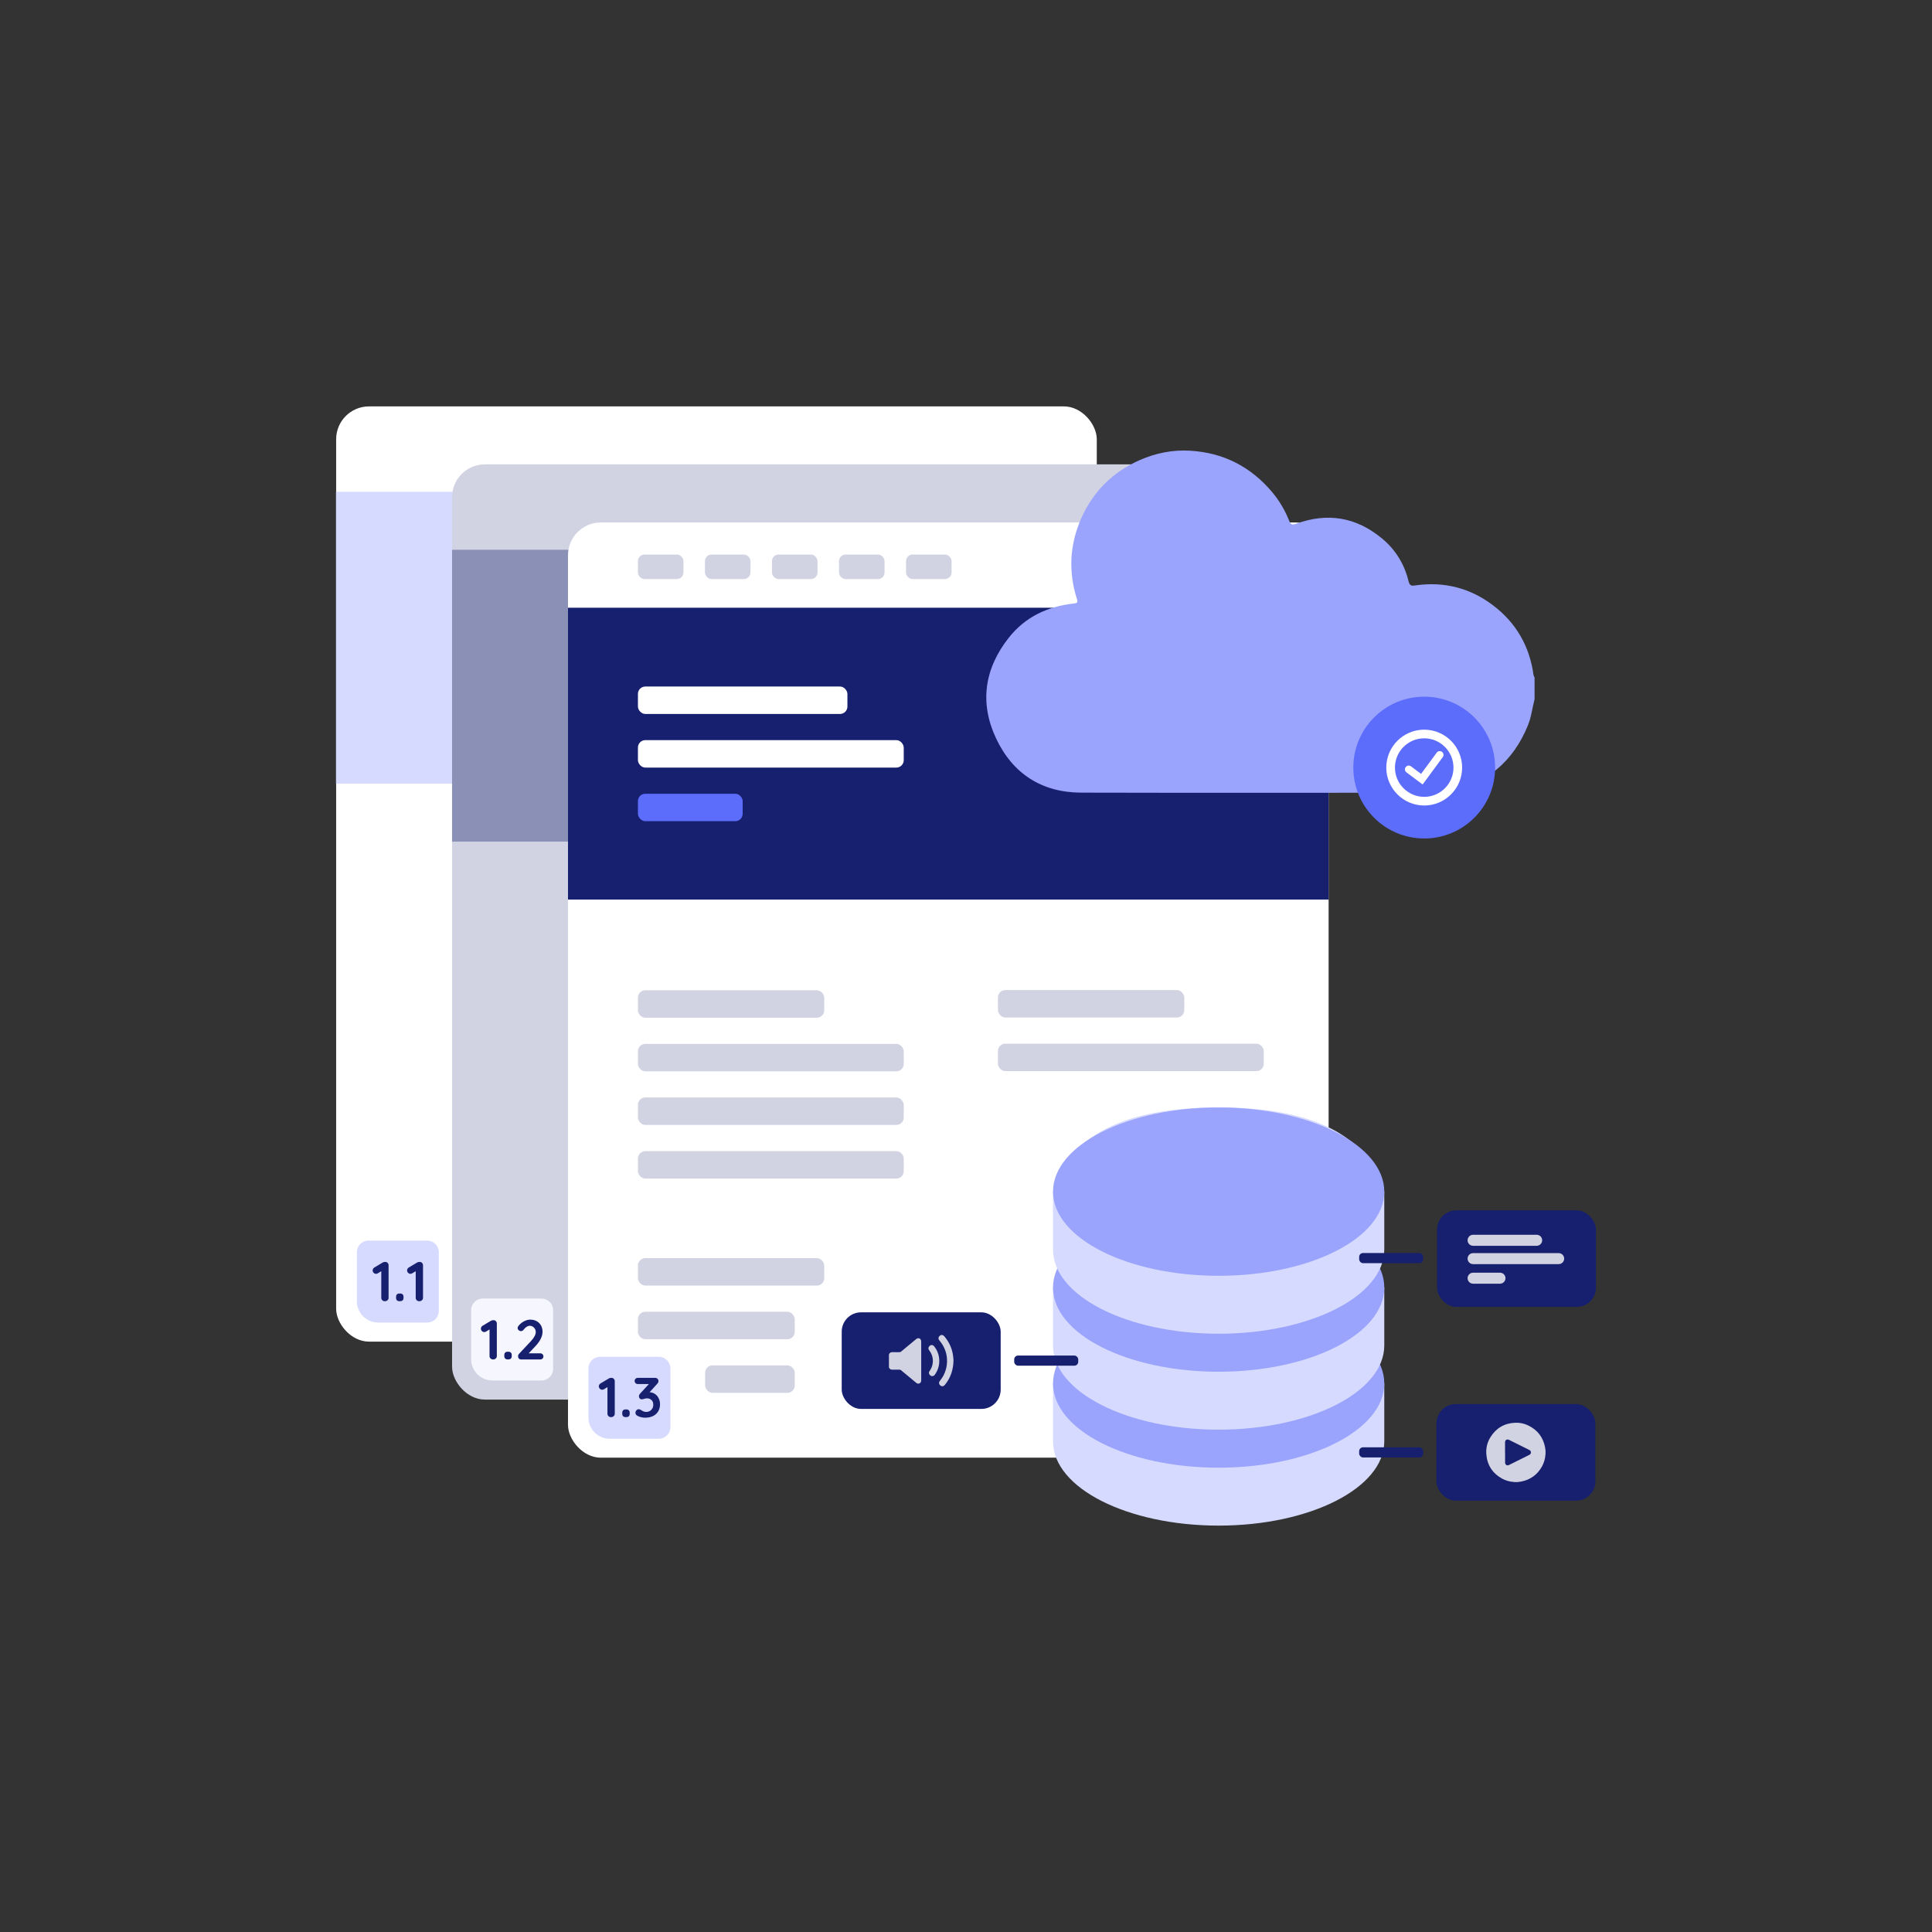 <?xml version="1.0" encoding="UTF-8"?>
<svg xmlns="http://www.w3.org/2000/svg" xmlns:xlink="http://www.w3.org/1999/xlink" id="Ebene_1" viewBox="0 0 1000 1000">
  <rect x="0" y="0" width="1000" height="1000" fill="#333333" stroke="none"/>
  <defs>
    <style>.cls-1,.cls-2{fill:none;}.cls-3{clip-path:url(#clippath);}.cls-4{fill:#f6f7fe;}.cls-5{fill:#fff;}.cls-6{fill:#8b90b7;}.cls-7,.cls-8{fill:#d1d2e2;}.cls-9{fill:#d6dafe;}.cls-10{fill:#17206e;}.cls-11,.cls-12{fill:#9aa4fd;}.cls-13{fill:#3448fa;}.cls-14{fill:#5d6dfb;}.cls-2{clip-rule:evenodd;}.cls-15{clip-path:url(#clippath-1);}.cls-16{clip-path:url(#clippath-4);}.cls-17{clip-path:url(#clippath-3);}.cls-18{clip-path:url(#clippath-2);}.cls-19{clip-path:url(#clippath-5);}.cls-12,.cls-8{fill-rule:evenodd;}</style>
    <clipPath id="clippath">
      <path class="cls-2" d="M630.77,789.65c47.35,0,85.73-19.51,85.73-43.57v-29.98c-8.26-29.05-36.84-43.57-85.73-43.57s-77.47,14.52-85.73,43.57v29.98c0,24.06,38.38,43.57,85.73,43.57Z"></path>
    </clipPath>
    <clipPath id="clippath-1">
      <ellipse class="cls-1" cx="630.77" cy="716.1" rx="85.73" ry="43.57"></ellipse>
    </clipPath>
    <clipPath id="clippath-2">
      <path class="cls-2" d="M630.77,739.99c47.35,0,85.73-19.51,85.73-43.57v-29.98c-8.26-29.05-36.84-43.57-85.73-43.57s-77.47,14.52-85.73,43.57v29.98c0,24.06,38.38,43.57,85.73,43.57Z"></path>
    </clipPath>
    <clipPath id="clippath-3">
      <ellipse class="cls-1" cx="630.77" cy="666.44" rx="85.73" ry="43.57"></ellipse>
    </clipPath>
    <clipPath id="clippath-4">
      <path class="cls-2" d="M630.77,690.33c47.35,0,85.73-19.51,85.73-43.57v-29.98c-8.26-29.05-36.84-43.57-85.73-43.57s-77.47,14.52-85.73,43.57v29.98c0,24.06,38.38,43.57,85.73,43.57Z"></path>
    </clipPath>
    <clipPath id="clippath-5">
      <ellipse class="cls-1" cx="630.77" cy="616.78" rx="85.73" ry="43.57"></ellipse>
    </clipPath>
  </defs>
  <rect class="cls-5" x="173.99" y="210.35" width="393.7" height="484.07" rx="17" ry="17"></rect>
  <rect class="cls-9" x="173.92" y="254.56" width="393.7" height="151.06"></rect>
  <rect class="cls-7" x="233.99" y="240.35" width="393.7" height="484.07" rx="17" ry="17"></rect>
  <rect class="cls-6" x="233.99" y="284.56" width="393.7" height="151.06"></rect>
  <rect class="cls-5" x="293.99" y="270.42" width="393.7" height="484.07" rx="17" ry="17"></rect>
  <rect class="cls-10" x="293.99" y="314.56" width="393.7" height="151.06"></rect>
  <rect class="cls-5" x="330.19" y="355.34" width="108.43" height="14.21" rx="3.83" ry="3.83"></rect>
  <rect class="cls-5" x="330.19" y="383.09" width="137.58" height="14.21" rx="3.83" ry="3.83"></rect>
  <rect class="cls-7" x="516.54" y="512.45" width="96.44" height="14.21" rx="3.83" ry="3.83"></rect>
  <rect class="cls-7" x="330.19" y="678.97" width="81.17" height="14.21" rx="3.83" ry="3.83"></rect>
  <rect class="cls-7" x="364.97" y="706.72" width="46.38" height="14.21" rx="3.83" ry="3.83"></rect>
  <rect class="cls-7" x="330.19" y="651.21" width="96.44" height="14.21" rx="3.83" ry="3.83"></rect>
  <rect class="cls-7" x="516.54" y="540.2" width="137.58" height="14.21" rx="3.83" ry="3.83"></rect>
  <rect class="cls-14" x="330.19" y="410.84" width="54.22" height="14.21" rx="3.83" ry="3.83"></rect>
  <rect class="cls-13" x="630.56" y="287.03" width="23.57" height="12.69" rx="3.42" ry="3.42"></rect>
  <rect class="cls-7" x="399.57" y="287.03" width="23.57" height="12.69" rx="3.42" ry="3.42"></rect>
  <rect class="cls-7" x="434.27" y="287.03" width="23.57" height="12.69" rx="3.42" ry="3.42"></rect>
  <rect class="cls-7" x="330.19" y="287.03" width="23.57" height="12.69" rx="3.42" ry="3.42"></rect>
  <rect class="cls-7" x="364.88" y="287.03" width="23.57" height="12.69" rx="3.42" ry="3.42"></rect>
  <rect class="cls-7" x="468.96" y="287.03" width="23.57" height="12.69" rx="3.42" ry="3.42"></rect>
  <rect class="cls-7" x="330.19" y="540.31" width="137.58" height="14.21" rx="3.83" ry="3.83"></rect>
  <rect class="cls-7" x="330.19" y="568.06" width="137.58" height="14.21" rx="3.83" ry="3.83"></rect>
  <rect class="cls-7" x="330.19" y="595.82" width="137.58" height="14.21" rx="3.83" ry="3.83"></rect>
  <rect class="cls-7" x="330.19" y="512.56" width="96.44" height="14.21" rx="3.83" ry="3.83"></rect>
  <path class="cls-12" d="M794.31,361.82c-1.19,4.52-1.66,9.21-3.45,13.6-7.78,19.08-21.67,30.56-41.87,34.35-2.85,.54-5.68,.53-8.53,.54-60.27,.02-120.53,.11-180.8-.04-20.38-.05-35.45-9.75-44.08-28.06-8.65-18.35-6.07-36.08,6.49-52.04,8.57-10.9,20.22-16.31,33.77-17.8,1.83-.2,2.11-.62,1.56-2.36-4.53-14.27-3.73-28.36,2.35-41.94,6.18-13.79,16.29-23.83,30.18-29.93,8.24-3.62,16.87-5.36,25.8-4.87,17.35,.95,31.69,8.22,42.88,21.63,3.7,4.43,6.58,9.38,8.7,14.75,.75,1.88,1.62,2.16,3.56,1.45,16.19-5.91,31.05-3.49,44.41,7.57,7.07,5.85,11.64,13.32,13.79,22.2,.69,2.86,2.09,2.31,4.17,2.04,14.54-1.92,27.83,1.52,39.53,10.38,11.98,9.06,18.95,21.21,21,36.18,.06,.42,.34,.81,.52,1.22v11.13Z"></path>
  <circle class="cls-14" cx="737.17" cy="397.3" r="36.7"></circle>
  <g>
    <path class="cls-5" d="M737.17,377.67c-10.83,0-19.63,8.81-19.63,19.63s8.81,19.63,19.63,19.63,19.63-8.81,19.63-19.63-8.81-19.63-19.63-19.63Zm15.15,19.63c0,8.36-6.8,15.15-15.15,15.15s-15.15-6.8-15.15-15.15,6.8-15.15,15.15-15.15,15.15,6.8,15.15,15.15Z"></path>
    <path class="cls-5" d="M746.36,389.15c-.87-.63-2.09-.45-2.72,.42l-8.09,11-5.23-3.92c-.42-.31-.93-.45-1.44-.37-.52,.07-.97,.34-1.29,.76s-.44,.93-.37,1.45,.34,.97,.76,1.28l8.38,6.28,10.42-14.17c.64-.87,.45-2.09-.42-2.73Z"></path>
  </g>
  <g>
    <path class="cls-4" d="M249.88,672.13h30.42c3.31,0,6,2.69,6,6v30.42c0,3.31-2.69,6-6,6h-25.42c-6.07,0-11.01-4.93-11.01-11.01v-25.42c0-3.31,2.69-6,6-6Z"></path>
    <g>
      <path class="cls-10" d="M256.67,683.83c.33,.34,.49,.76,.49,1.26v16.8c0,.5-.18,.93-.55,1.26-.37,.34-.82,.51-1.37,.51s-.99-.17-1.34-.51c-.35-.34-.52-.76-.52-1.26v-13.77l-1.8,1.1c-.29,.17-.6,.26-.93,.26-.48,0-.9-.18-1.23-.55-.34-.37-.51-.77-.51-1.22,0-.31,.08-.6,.25-.87,.16-.27,.38-.48,.65-.64l4.39-2.62c.33-.17,.75-.26,1.25-.26s.89,.17,1.22,.51Z"></path>
      <path class="cls-10" d="M261.47,703.18c-.3-.3-.45-.73-.45-1.29v-.49c0-.56,.15-.99,.45-1.29,.3-.3,.73-.45,1.29-.45h.38c.56,0,.99,.15,1.29,.45,.3,.3,.45,.73,.45,1.29v.49c0,.56-.15,.99-.45,1.29s-.73,.45-1.29,.45h-.38c-.56,0-.99-.15-1.29-.45Z"></path>
      <path class="cls-10" d="M280.81,700.93c.31,.31,.46,.7,.46,1.16s-.16,.82-.46,1.12c-.31,.3-.7,.45-1.16,.45h-9.88c-.5,0-.9-.15-1.19-.46-.29-.31-.44-.71-.44-1.19s.17-.91,.52-1.28l6.33-6.77c.72-.77,1.28-1.55,1.7-2.34,.42-.78,.62-1.51,.62-2.17,0-.87-.31-1.63-.93-2.27-.62-.64-1.34-.96-2.15-.96-.56,0-1.13,.19-1.7,.57-.57,.38-1.09,.88-1.55,1.5-.35,.46-.79,.7-1.34,.7-.43,0-.82-.16-1.18-.49-.36-.33-.54-.7-.54-1.1,0-.29,.1-.59,.29-.89,.19-.3,.48-.64,.87-1.03,.74-.74,1.59-1.33,2.56-1.77,.97-.45,1.9-.67,2.79-.67,1.28,0,2.4,.27,3.37,.81,.97,.54,1.71,1.29,2.24,2.24,.52,.95,.78,2.02,.78,3.23s-.32,2.4-.94,3.65c-.63,1.25-1.48,2.45-2.54,3.59l-3.69,3.92h5.99c.47,0,.85,.16,1.16,.46Z"></path>
    </g>
  </g>
  <g>
    <path class="cls-9" d="M310.58,702.28h30.42c3.31,0,6,2.69,6,6v30.42c0,3.31-2.69,6-6,6h-25.43c-6.07,0-10.99-4.93-10.99-10.99v-25.43c0-3.31,2.69-6,6-6Z"></path>
    <g>
      <path class="cls-10" d="M317.71,713.68c.33,.34,.49,.76,.49,1.26v16.8c0,.5-.18,.93-.55,1.26-.37,.34-.82,.51-1.37,.51s-.99-.17-1.34-.51c-.35-.34-.52-.76-.52-1.26v-13.77l-1.8,1.1c-.29,.17-.6,.26-.93,.26-.48,0-.9-.18-1.23-.55-.34-.37-.51-.77-.51-1.22,0-.31,.08-.6,.25-.87,.16-.27,.38-.48,.65-.64l4.39-2.62c.33-.17,.75-.26,1.25-.26s.89,.17,1.22,.51Z"></path>
      <path class="cls-10" d="M322.52,733.04c-.3-.3-.45-.73-.45-1.29v-.49c0-.56,.15-.99,.45-1.29,.3-.3,.73-.45,1.29-.45h.38c.56,0,.99,.15,1.29,.45,.3,.3,.45,.73,.45,1.29v.49c0,.56-.15,.99-.45,1.29s-.73,.45-1.29,.45h-.38c-.56,0-.99-.15-1.29-.45Z"></path>
      <path class="cls-10" d="M339.06,721.54c.82,.58,1.46,1.34,1.9,2.28,.45,.94,.67,1.94,.67,3.01,0,1.41-.32,2.65-.96,3.7-.64,1.06-1.54,1.86-2.7,2.43-1.16,.56-2.52,.84-4.07,.84-.7,0-1.4-.09-2.09-.26-.7-.17-1.31-.41-1.83-.7-.72-.39-1.07-.91-1.07-1.57,0-.46,.16-.89,.49-1.28,.33-.39,.73-.58,1.19-.58,.39,0,.8,.15,1.25,.44,.83,.64,1.75,.96,2.76,.96,.6,0,1.17-.15,1.71-.45,.54-.3,.98-.74,1.32-1.31,.34-.57,.51-1.22,.51-1.96,0-1.05-.31-1.86-.94-2.44-.63-.58-1.39-.87-2.28-.87-.39,0-.73,.04-1.02,.12-.29,.08-.47,.13-.52,.15-.5,.16-.92,.23-1.25,.23-.43,0-.77-.15-1.02-.45s-.38-.67-.38-1.12c0-.27,.05-.51,.15-.73,.1-.21,.26-.45,.49-.7l4.5-4.91h-5.75c-.46,0-.85-.15-1.16-.46-.31-.31-.47-.7-.47-1.16s.15-.82,.47-1.12c.31-.3,.7-.45,1.16-.45h8.89c.58,0,1.03,.16,1.34,.48,.31,.32,.46,.74,.46,1.26,0,.47-.23,.93-.7,1.4l-3.89,4.3c1.06,.04,2.01,.35,2.83,.93Z"></path>
    </g>
  </g>
  <g>
    <path class="cls-9" d="M190.71,642.13h30.42c3.31,0,6,2.69,6,6v30.42c0,3.31-2.69,6-6,6h-25.39c-6.09,0-11.03-4.94-11.03-11.03v-25.39c0-3.31,2.69-6,6-6Z"></path>
    <g>
      <path class="cls-10" d="M200.64,653.68c.33,.34,.49,.76,.49,1.26v16.8c0,.5-.18,.93-.55,1.26-.37,.34-.82,.51-1.37,.51s-.99-.17-1.34-.51c-.35-.34-.52-.76-.52-1.26v-13.77l-1.8,1.1c-.29,.17-.6,.26-.93,.26-.48,0-.9-.18-1.23-.55-.34-.37-.51-.77-.51-1.22,0-.31,.08-.6,.25-.87,.16-.27,.38-.48,.65-.64l4.39-2.62c.33-.17,.75-.26,1.25-.26s.89,.17,1.22,.51Z"></path>
      <path class="cls-10" d="M205.45,673.04c-.3-.3-.45-.73-.45-1.29v-.49c0-.56,.15-.99,.45-1.29,.3-.3,.73-.45,1.29-.45h.38c.56,0,.99,.15,1.29,.45,.3,.3,.45,.73,.45,1.29v.49c0,.56-.15,.99-.45,1.29s-.73,.45-1.29,.45h-.38c-.56,0-.99-.15-1.29-.45Z"></path>
      <path class="cls-10" d="M218.46,653.68c.33,.34,.49,.76,.49,1.26v16.8c0,.5-.18,.93-.55,1.26-.37,.34-.82,.51-1.37,.51s-.99-.17-1.34-.51c-.35-.34-.52-.76-.52-1.26v-13.77l-1.8,1.1c-.29,.17-.6,.26-.93,.26-.48,0-.9-.18-1.23-.55-.34-.37-.51-.77-.51-1.22,0-.31,.08-.6,.25-.87,.16-.27,.38-.48,.65-.64l4.39-2.62c.33-.17,.75-.26,1.25-.26s.89,.17,1.22,.51Z"></path>
    </g>
  </g>
  <g class="cls-3">
    <rect class="cls-9" x="543.77" y="671.26" width="174.01" height="119.67"></rect>
  </g>
  <g class="cls-15">
    <rect class="cls-11" x="543.77" y="671.26" width="174.01" height="89.68"></rect>
  </g>
  <g class="cls-18">
    <rect class="cls-9" x="543.77" y="621.6" width="174.01" height="119.67"></rect>
  </g>
  <g class="cls-17">
    <rect class="cls-11" x="543.77" y="621.6" width="174.01" height="89.68"></rect>
  </g>
  <g class="cls-16">
    <rect class="cls-9" x="543.77" y="571.94" width="174.01" height="119.67"></rect>
  </g>
  <g class="cls-19">
    <rect class="cls-11" x="543.77" y="571.94" width="174.01" height="89.68"></rect>
  </g>
  <rect class="cls-10" x="524.95" y="701.63" width="33.14" height="5.25" rx="2" ry="2"></rect>
  <rect class="cls-10" x="743.8" y="626.46" width="82.28" height="50" rx="10" ry="10"></rect>
  <rect class="cls-10" x="743.49" y="726.75" width="82.28" height="50" rx="10" ry="10"></rect>
  <rect class="cls-10" x="435.67" y="679.26" width="82.28" height="50" rx="10" ry="10"></rect>
  <path class="cls-8" d="M762.47,639.12h32.91c1.57,0,2.85,1.28,2.85,2.85s-1.28,2.85-2.85,2.85h-32.91c-1.57,0-2.85-1.28-2.85-2.85s1.28-2.85,2.85-2.85Z"></path>
  <path class="cls-8" d="M762.47,658.74h13.92c1.57,0,2.85,1.28,2.85,2.85s-1.28,2.85-2.85,2.85h-13.92c-1.57,0-2.85-1.28-2.85-2.85s1.28-2.85,2.85-2.85Z"></path>
  <path class="cls-8" d="M762.47,648.61h44.3c1.57,0,2.85,1.28,2.85,2.85s-1.28,2.85-2.85,2.85h-44.3c-1.57,0-2.85-1.28-2.85-2.85s1.28-2.85,2.85-2.85Z"></path>
  <path class="cls-7" d="M460.1,701.12c.3-.94,.97-1.28,1.92-1.25,1.24,.04,2.48,.02,3.72,0,.18,0,.38-.08,.52-.19,2.65-2.18,5.3-4.38,7.95-6.57,.79-.65,1.74-.6,2.29,.16,.19,.27,.29,.66,.31,1,.04,.78,.01,1.57,.01,2.35,0,5.95,0,11.9,0,17.85,0,.96-.5,1.59-1.36,1.7-.47,.06-.87-.12-1.23-.42-2.01-1.67-4.02-3.33-6.03-5-.65-.54-1.3-1.09-1.96-1.62-.13-.1-.33-.17-.49-.18-1.22-.01-2.44-.04-3.65,0-.96,.04-1.65-.26-1.99-1.19v-6.66Z"></path>
  <path class="cls-7" d="M493.54,703.92c-.08,5.18-1.55,9.34-4.52,12.95-.61,.74-1.5,.87-2.19,.33-.87-.69-1.04-1.57-.4-2.38,.8-1.02,1.53-2.08,2.1-3.25,.78-1.59,1.3-3.27,1.52-5.03,.53-4.21-.44-8.05-2.87-11.52-.3-.43-.64-.83-.97-1.23-.69-.84-.59-1.72,.29-2.45,.69-.58,1.6-.45,2.24,.3,2.35,2.73,3.87,5.87,4.47,9.42,.19,1.11,.26,2.24,.32,2.86Z"></path>
  <path class="cls-7" d="M486.17,704.38c0,2.69-.8,5.1-2.36,7.25-.51,.71-1.42,.88-2.11,.41-.86-.58-1.13-1.51-.62-2.28,.65-.97,1.22-1.98,1.49-3.13,.64-2.67,.19-5.13-1.39-7.38-.22-.31-.46-.62-.57-.98-.23-.73,.22-1.54,.98-1.93,.67-.33,1.42-.14,1.92,.49,1.75,2.22,2.64,4.75,2.65,7.55Z"></path>
  <path class="cls-7" d="M785.53,767.11h-1.8c-.08-.02-.15-.04-.23-.05-2.15-.15-4.2-.7-6.08-1.76-5.03-2.83-7.77-7.14-8.12-12.91-.18-3.03,.54-5.89,2.13-8.47,2.92-4.72,7.18-7.24,12.72-7.51,2.41-.12,4.74,.36,6.91,1.42,4.76,2.31,7.66,6.08,8.67,11.28,.11,.58,.16,1.16,.24,1.74v1.8c-.02,.09-.04,.17-.05,.26-.15,2.14-.72,4.17-1.75,6.05-2.39,4.32-6.02,6.97-10.88,7.91-.59,.11-1.18,.16-1.78,.24Zm-6.5-15.36c0,1.75,0,3.49,0,5.24,0,1.18,.98,1.81,2.03,1.29,3.49-1.74,6.98-3.49,10.47-5.23,.53-.26,.89-.66,.89-1.28,0-.63-.36-1.03-.91-1.3-3.46-1.72-6.92-3.46-10.38-5.18-1.15-.57-2.12,.02-2.12,1.3,0,1.72,0,3.45,0,5.17Z"></path>
  <rect class="cls-10" x="703.5" y="648.56" width="33.14" height="5.25" rx="2" ry="2"></rect>
  <rect class="cls-10" x="703.5" y="749.13" width="33.14" height="5.25" rx="2" ry="2"></rect>
</svg>
